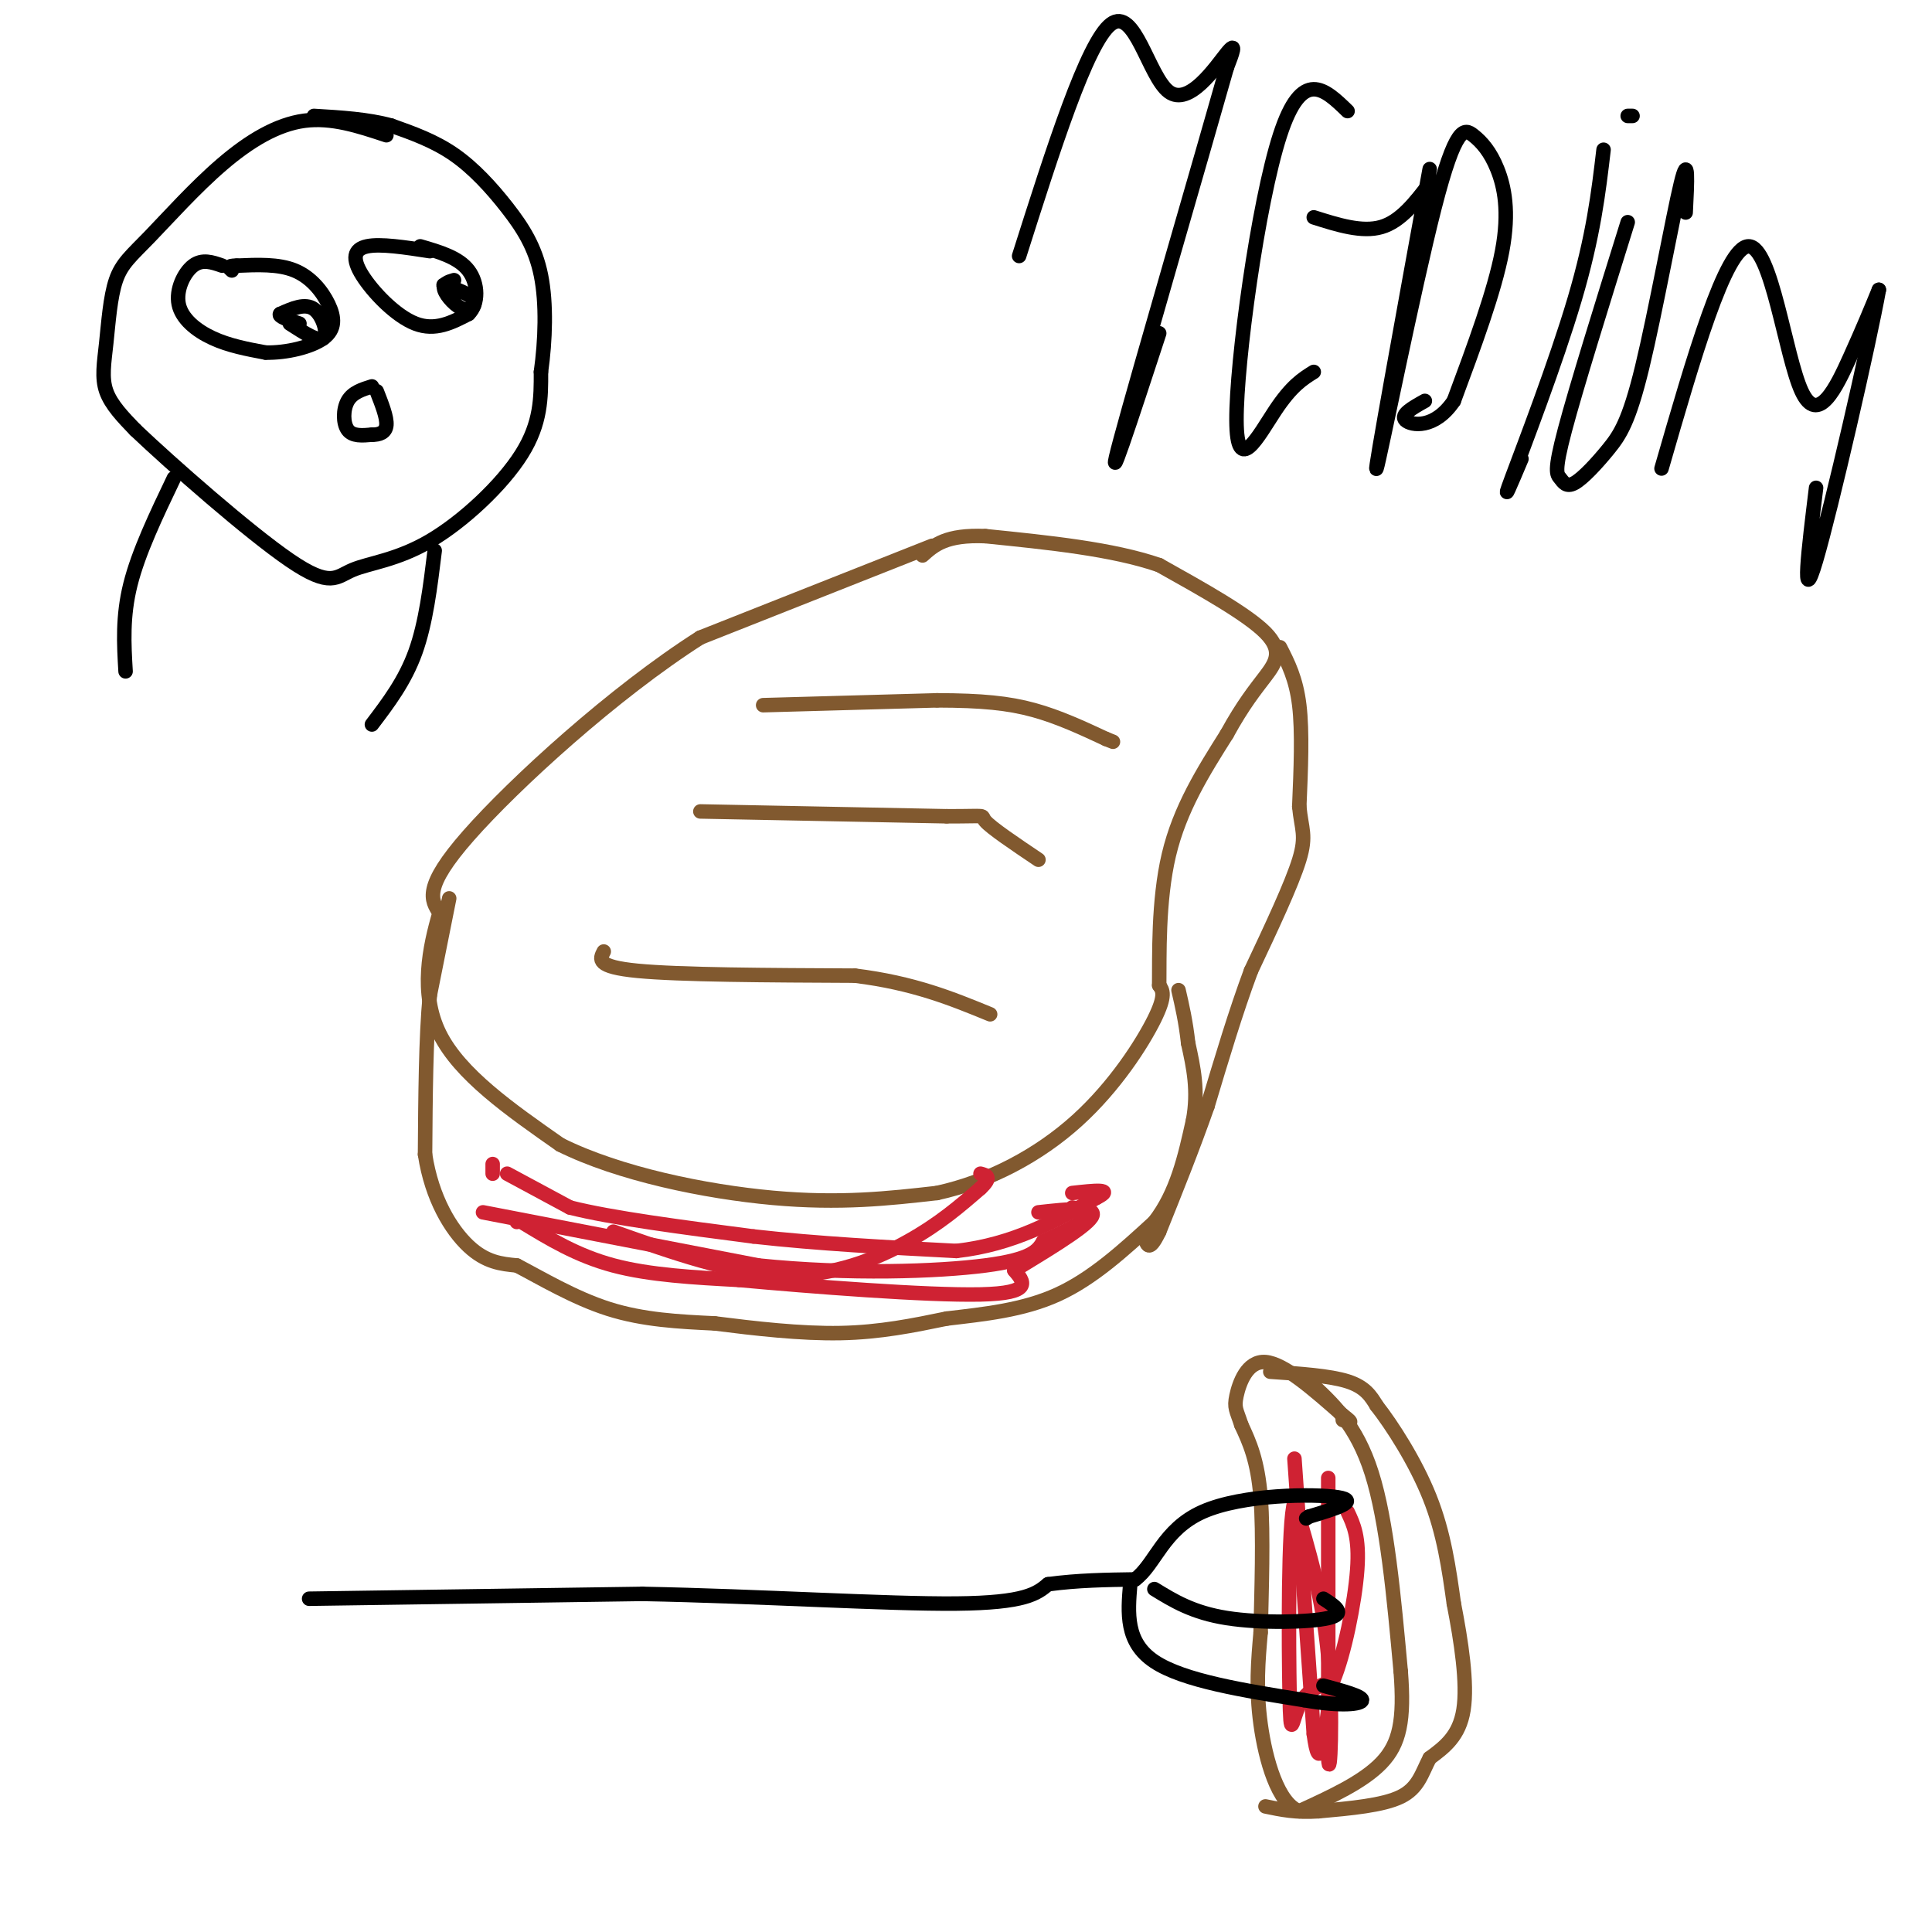 <svg viewBox='0 0 400 400' version='1.1' xmlns='http://www.w3.org/2000/svg' xmlns:xlink='http://www.w3.org/1999/xlink'><g fill='none' stroke='#81592f' stroke-width='3' stroke-linecap='round' stroke-linejoin='round'><path d='M193,113c0.000,0.000 -48.000,19.000 -48,19'/><path d='M145,132c-17.867,11.356 -38.533,30.244 -48,41c-9.467,10.756 -7.733,13.378 -6,16'/><path d='M91,189c-2.044,7.022 -4.156,16.578 0,25c4.156,8.422 14.578,15.711 25,23'/><path d='M116,237c12.156,6.067 30.044,9.733 44,11c13.956,1.267 23.978,0.133 34,-1'/><path d='M194,247c10.881,-2.381 21.083,-7.833 29,-15c7.917,-7.167 13.548,-16.048 16,-21c2.452,-4.952 1.726,-5.976 1,-7'/><path d='M240,204c0.067,-5.978 -0.267,-17.422 2,-27c2.267,-9.578 7.133,-17.289 12,-25'/><path d='M254,152c3.405,-6.214 5.917,-9.250 8,-12c2.083,-2.750 3.738,-5.214 0,-9c-3.738,-3.786 -12.869,-8.893 -22,-14'/><path d='M240,117c-9.667,-3.333 -22.833,-4.667 -36,-6'/><path d='M204,111c-8.167,-0.333 -10.583,1.833 -13,4'/><path d='M93,186c0.000,0.000 -4.000,20.000 -4,20'/><path d='M89,206c-0.833,8.833 -0.917,20.917 -1,33'/><path d='M88,239c1.400,9.178 5.400,15.622 9,19c3.600,3.378 6.800,3.689 10,4'/><path d='M107,262c4.800,2.489 11.800,6.711 19,9c7.200,2.289 14.600,2.644 22,3'/><path d='M148,274c8.222,1.044 17.778,2.156 26,2c8.222,-0.156 15.111,-1.578 22,-3'/><path d='M196,273c7.644,-0.911 15.756,-1.689 23,-5c7.244,-3.311 13.622,-9.156 20,-15'/><path d='M239,253c4.667,-6.000 6.333,-13.500 8,-21'/><path d='M247,232c1.167,-6.167 0.083,-11.083 -1,-16'/><path d='M246,216c-0.500,-4.500 -1.250,-7.750 -2,-11'/><path d='M265,134c1.667,3.250 3.333,6.500 4,12c0.667,5.500 0.333,13.250 0,21'/><path d='M269,167c0.444,4.689 1.556,5.911 0,11c-1.556,5.089 -5.778,14.044 -10,23'/><path d='M259,201c-3.167,8.500 -6.083,18.250 -9,28'/><path d='M250,229c-3.167,9.000 -6.583,17.500 -10,26'/><path d='M240,255c-2.167,4.500 -2.583,2.750 -3,1'/><path d='M158,146c0.000,0.000 36.000,-1.000 36,-1'/><path d='M194,145c9.378,0.022 14.822,0.578 20,2c5.178,1.422 10.089,3.711 15,6'/><path d='M229,153c2.500,1.000 1.250,0.500 0,0'/><path d='M145,168c0.000,0.000 51.000,1.000 51,1'/><path d='M196,169c9.222,0.022 6.778,-0.422 8,1c1.222,1.422 6.111,4.711 11,8'/><path d='M125,197c-0.833,1.583 -1.667,3.167 7,4c8.667,0.833 26.833,0.917 45,1'/><path d='M177,202c12.167,1.500 20.083,4.750 28,8'/></g>
<g fill='none' stroke='#cf2233' stroke-width='3' stroke-linecap='round' stroke-linejoin='round'><path d='M102,241c0.000,0.000 0.000,2.000 0,2'/><path d='M107,253c0.000,0.000 0.000,0.000 0,0'/><path d='M105,243c0.000,0.000 13.000,7.000 13,7'/><path d='M118,250c8.500,2.167 23.250,4.083 38,6'/><path d='M156,256c13.333,1.500 27.667,2.250 42,3'/><path d='M198,259c11.833,-1.333 20.417,-6.167 29,-11'/><path d='M227,248c4.000,-2.000 -0.500,-1.500 -5,-1'/><path d='M108,253c5.750,3.500 11.500,7.000 19,9c7.500,2.000 16.750,2.500 26,3'/><path d='M153,265c14.844,1.356 38.956,3.244 50,3c11.044,-0.244 9.022,-2.622 7,-5'/><path d='M210,263c5.133,-3.178 14.467,-8.622 16,-11c1.533,-2.378 -4.733,-1.689 -11,-1'/><path d='M100,251c0.000,0.000 57.000,11.000 57,11'/><path d='M157,262c18.778,1.933 37.222,1.267 47,0c9.778,-1.267 10.889,-3.133 12,-5'/><path d='M216,257c4.000,-1.800 8.000,-3.800 9,-5c1.000,-1.200 -1.000,-1.600 -3,-2'/></g>
<g fill='none' stroke='#81592f' stroke-width='3' stroke-linecap='round' stroke-linejoin='round'><path d='M271,286c4.917,4.500 9.833,9.000 13,19c3.167,10.000 4.583,25.500 6,41'/><path d='M290,346c0.800,10.156 -0.200,15.044 -4,19c-3.800,3.956 -10.400,6.978 -17,10'/><path d='M269,375c-4.422,-1.600 -6.978,-10.600 -8,-18c-1.022,-7.400 -0.511,-13.200 0,-19'/><path d='M261,338c0.178,-8.511 0.622,-20.289 0,-28c-0.622,-7.711 -2.311,-11.356 -4,-15'/><path d='M257,295c-1.012,-3.131 -1.542,-3.458 -1,-6c0.542,-2.542 2.155,-7.298 6,-7c3.845,0.298 9.923,5.649 16,11'/><path d='M278,293c2.667,2.000 1.333,1.500 0,1'/><path d='M263,284c6.167,0.417 12.333,0.833 16,2c3.667,1.167 4.833,3.083 6,5'/><path d='M285,291c3.156,4.022 8.044,11.578 11,19c2.956,7.422 3.978,14.711 5,22'/><path d='M301,332c1.533,7.867 2.867,16.533 2,22c-0.867,5.467 -3.933,7.733 -7,10'/><path d='M296,364c-1.667,3.200 -2.333,6.200 -6,8c-3.667,1.800 -10.333,2.400 -17,3'/><path d='M273,375c-4.667,0.333 -7.833,-0.333 -11,-1'/></g>
<g fill='none' stroke='#cf2233' stroke-width='3' stroke-linecap='round' stroke-linejoin='round'><path d='M268,302c0.000,0.000 4.000,57.000 4,57'/><path d='M272,359c1.167,8.667 2.083,1.833 3,-5'/><path d='M275,306c0.000,0.000 0.000,58.000 0,58'/><path d='M275,364c0.311,5.778 1.089,-8.778 0,-21c-1.089,-12.222 -4.044,-22.111 -7,-32'/><path d='M268,311c-1.345,3.917 -1.208,29.708 -1,40c0.208,10.292 0.488,5.083 2,2c1.512,-3.083 4.256,-4.042 7,-5'/><path d='M276,348c2.289,-5.356 4.511,-16.244 5,-23c0.489,-6.756 -0.756,-9.378 -2,-12'/><path d='M127,255c12.222,4.333 24.444,8.667 35,9c10.556,0.333 19.444,-3.333 26,-7c6.556,-3.667 10.778,-7.333 15,-11'/><path d='M203,246c2.500,-2.333 1.250,-2.667 0,-3'/></g>
<g fill='none' stroke='#000000' stroke-width='3' stroke-linecap='round' stroke-linejoin='round'><path d='M64,331c0.000,0.000 69.000,-1.000 69,-1'/><path d='M133,330c24.333,0.467 50.667,2.133 65,2c14.333,-0.133 16.667,-2.067 19,-4'/><path d='M217,328c6.167,-0.833 12.083,-0.917 18,-1'/><path d='M235,327c4.214,-3.095 5.750,-10.333 14,-14c8.250,-3.667 23.214,-3.762 28,-3c4.786,0.762 -0.607,2.381 -6,4'/><path d='M271,314c-1.000,0.667 -0.500,0.333 0,0'/><path d='M234,328c-0.500,6.000 -1.000,12.000 5,16c6.000,4.000 18.500,6.000 31,8'/><path d='M270,352c7.844,1.378 11.956,0.822 12,0c0.044,-0.822 -3.978,-1.911 -8,-3'/><path d='M239,329c3.978,2.444 7.956,4.889 15,6c7.044,1.111 17.156,0.889 21,0c3.844,-0.889 1.422,-2.444 -1,-4'/><path d='M80,28c-5.662,-1.882 -11.323,-3.763 -17,-3c-5.677,0.763 -11.368,4.172 -17,9c-5.632,4.828 -11.205,11.075 -15,15c-3.795,3.925 -5.811,5.526 -7,9c-1.189,3.474 -1.551,8.820 -2,13c-0.449,4.180 -0.985,7.194 0,10c0.985,2.806 3.493,5.403 6,8'/><path d='M28,89c7.569,7.197 23.492,21.188 32,27c8.508,5.812 9.600,3.444 13,2c3.400,-1.444 9.108,-1.966 16,-6c6.892,-4.034 14.969,-11.581 19,-18c4.031,-6.419 4.015,-11.709 4,-17'/><path d='M112,77c0.909,-6.467 1.182,-14.136 0,-20c-1.182,-5.864 -3.818,-9.925 -7,-14c-3.182,-4.075 -6.909,-8.164 -11,-11c-4.091,-2.836 -8.545,-4.418 -13,-6'/><path d='M81,26c-4.833,-1.333 -10.417,-1.667 -16,-2'/><path d='M89,52c-5.119,-0.792 -10.238,-1.583 -13,-1c-2.762,0.583 -3.167,2.542 -1,6c2.167,3.458 6.905,8.417 11,10c4.095,1.583 7.548,-0.208 11,-2'/><path d='M97,65c2.156,-2.089 2.044,-6.311 0,-9c-2.044,-2.689 -6.022,-3.844 -10,-5'/><path d='M94,58c-1.202,0.351 -2.405,0.702 -2,2c0.405,1.298 2.417,3.542 4,4c1.583,0.458 2.738,-0.869 2,-2c-0.738,-1.131 -3.369,-2.065 -6,-3'/><path d='M92,59c-0.667,-0.167 0.667,0.917 2,2'/><path d='M46,55c-2.054,-0.714 -4.107,-1.429 -6,0c-1.893,1.429 -3.625,5.000 -3,8c0.625,3.000 3.607,5.429 7,7c3.393,1.571 7.196,2.286 11,3'/><path d='M55,73c4.285,0.100 9.499,-1.148 12,-3c2.501,-1.852 2.289,-4.306 1,-7c-1.289,-2.694 -3.654,-5.627 -7,-7c-3.346,-1.373 -7.673,-1.187 -12,-1'/><path d='M49,55c-2.167,0.000 -1.583,0.500 -1,1'/><path d='M60,67c3.022,1.956 6.044,3.911 7,3c0.956,-0.911 -0.156,-4.689 -2,-6c-1.844,-1.311 -4.422,-0.156 -7,1'/><path d='M58,65c-0.500,0.500 1.750,1.250 4,2'/><path d='M77,80c-2.000,0.622 -4.000,1.244 -5,3c-1.000,1.756 -1.000,4.644 0,6c1.000,1.356 3.000,1.178 5,1'/><path d='M77,90c1.533,0.022 2.867,-0.422 3,-2c0.133,-1.578 -0.933,-4.289 -2,-7'/><path d='M36,99c-3.667,7.667 -7.333,15.333 -9,22c-1.667,6.667 -1.333,12.333 -1,18'/><path d='M90,114c-0.917,7.500 -1.833,15.000 -4,21c-2.167,6.000 -5.583,10.500 -9,15'/><path d='M211,53c7.030,-22.125 14.060,-44.250 19,-48c4.940,-3.750 7.792,10.875 12,14c4.208,3.125 9.774,-5.250 12,-8c2.226,-2.750 1.113,0.125 0,3'/><path d='M254,14c-5.244,18.556 -18.356,63.444 -22,77c-3.644,13.556 2.178,-4.222 8,-22'/><path d='M279,23c-4.708,-4.571 -9.417,-9.143 -14,5c-4.583,14.143 -9.042,47.000 -9,59c0.042,12.000 4.583,3.143 8,-2c3.417,-5.143 5.708,-6.571 8,-8'/><path d='M272,45c5.000,1.583 10.000,3.167 14,2c4.000,-1.167 7.000,-5.083 10,-9'/><path d='M296,35c-5.800,31.831 -11.599,63.662 -11,62c0.599,-1.662 7.597,-36.815 12,-54c4.403,-17.185 6.211,-16.400 8,-15c1.789,1.400 3.559,3.415 5,7c1.441,3.585 2.555,8.738 1,17c-1.555,8.262 -5.777,19.631 -10,31'/><path d='M301,83c-3.956,5.889 -8.844,5.111 -10,4c-1.156,-1.111 1.422,-2.556 4,-4'/><path d='M332,31c-1.044,8.889 -2.089,17.778 -6,31c-3.911,13.222 -10.689,30.778 -13,37c-2.311,6.222 -0.156,1.111 2,-4'/><path d='M337,46c-5.336,17.114 -10.673,34.228 -13,43c-2.327,8.772 -1.646,9.201 -1,10c0.646,0.799 1.256,1.968 3,1c1.744,-0.968 4.622,-4.074 7,-7c2.378,-2.926 4.256,-5.672 7,-17c2.744,-11.328 6.356,-31.236 8,-38c1.644,-6.764 1.322,-0.382 1,6'/><path d='M344,97c6.625,-22.958 13.250,-45.917 18,-46c4.750,-0.083 7.625,22.708 11,30c3.375,7.292 7.250,-0.917 10,-7c2.750,-6.083 4.375,-10.042 6,-14'/><path d='M389,60c-1.956,10.933 -9.844,45.267 -13,56c-3.156,10.733 -1.578,-2.133 0,-15'/><path d='M337,24c0.000,0.000 1.000,0.000 1,0'/></g>
</svg>